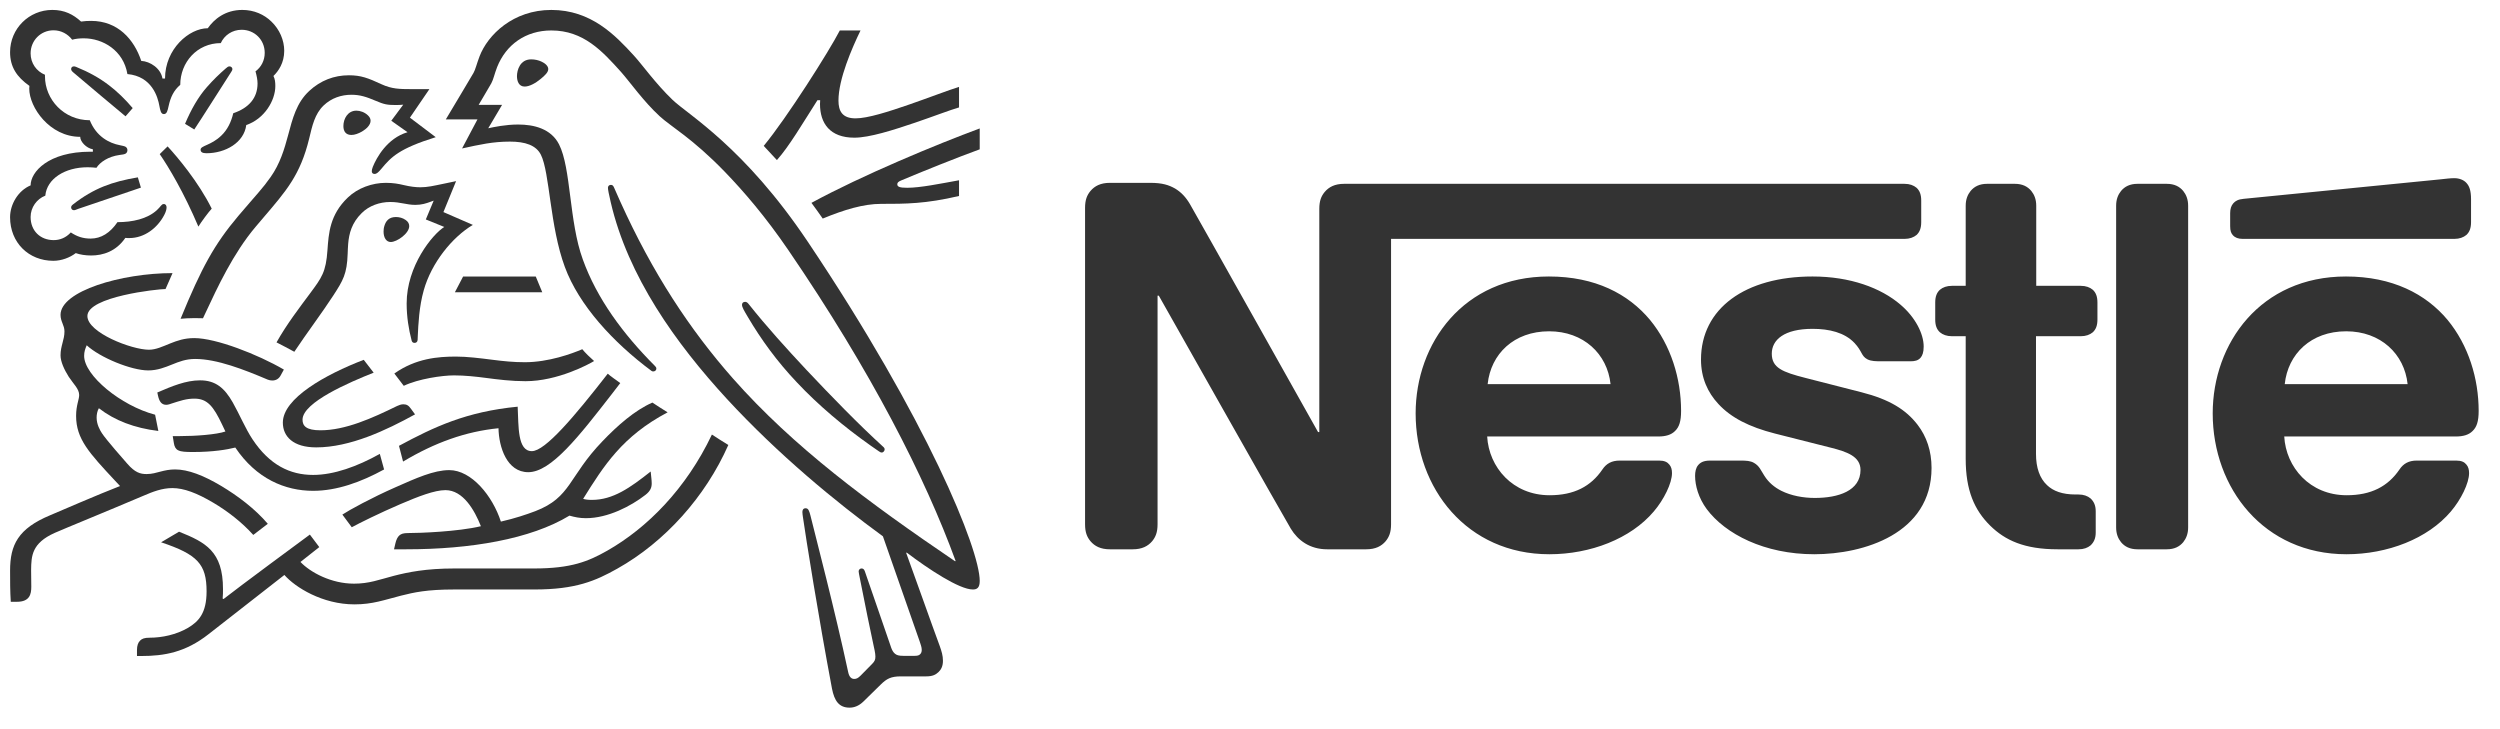 <svg width="168" height="49" viewBox="0 0 168 49" fill="none" xmlns="http://www.w3.org/2000/svg">
<g clip-path="url(#clip0_437_2246)">
<mask id="mask0_437_2246" style="mask-type:luminance" maskUnits="userSpaceOnUse" x="-497" y="-33" width="701" height="864">
<path d="M-496.986 830.107H203.061V-32.51H-496.986V830.107Z" fill="white"/>
</mask>
<g mask="url(#mask0_437_2246)">
<path d="M89.02 12.899C88.788 13.179 88.657 13.493 88.657 14.039V29.035H88.574C88.574 29.035 80.366 14.401 79.969 13.725C79.688 13.245 79.374 12.915 78.961 12.667C78.548 12.436 78.118 12.287 77.293 12.287H74.585C73.956 12.287 73.561 12.502 73.28 12.833C73.048 13.113 72.916 13.428 72.916 13.972V35.229C72.916 35.775 73.048 36.088 73.28 36.369C73.561 36.699 73.956 36.913 74.585 36.913H76.12C76.748 36.913 77.144 36.699 77.425 36.369C77.656 36.088 77.788 35.775 77.788 35.229V19.868H77.871C77.871 19.868 86.393 34.965 86.741 35.526C87.22 36.319 88.028 36.913 89.185 36.913H91.811C92.439 36.913 92.835 36.699 93.116 36.369C93.347 36.088 93.479 35.775 93.479 35.229V16.053H127.982C128.33 16.053 128.593 15.954 128.792 15.79C129.006 15.591 129.106 15.326 129.106 14.93V13.477C129.106 13.08 129.006 12.815 128.792 12.618C128.593 12.453 128.33 12.353 127.982 12.353H90.325C89.697 12.353 89.301 12.568 89.02 12.899ZM104.083 18.58C98.352 18.58 95.131 23.057 95.131 27.78C95.131 32.818 98.583 37.245 104.116 37.245C106.875 37.245 109.583 36.204 111.135 34.37C111.813 33.578 112.358 32.47 112.358 31.794C112.358 31.562 112.308 31.364 112.177 31.216C112.044 31.051 111.845 30.951 111.499 30.951H108.84C108.311 30.951 107.948 31.149 107.683 31.546C106.907 32.686 105.784 33.28 104.132 33.28C101.655 33.28 100.053 31.397 99.938 29.332H111.434C111.945 29.332 112.308 29.217 112.556 28.97C112.837 28.705 112.969 28.325 112.969 27.614C112.969 25.451 112.291 23.205 110.872 21.487C109.418 19.753 107.205 18.58 104.083 18.58ZM121.805 18.58C117.28 18.58 114.307 20.727 114.307 24.163C114.307 25.385 114.753 26.376 115.48 27.152C116.322 28.061 117.528 28.689 119.279 29.135L123.061 30.092C124.101 30.357 125.026 30.67 125.026 31.579C125.026 32.983 123.539 33.462 121.955 33.462C121.177 33.462 120.369 33.313 119.707 32.983C119.245 32.751 118.849 32.421 118.568 31.975C118.32 31.595 118.238 31.314 117.858 31.1C117.626 30.968 117.345 30.951 116.966 30.951H114.918C114.472 30.951 114.258 31.084 114.109 31.265C113.96 31.446 113.91 31.711 113.91 31.975C113.91 32.636 114.142 33.462 114.687 34.205C115.942 35.889 118.568 37.245 121.921 37.245C125.225 37.245 129.8 35.873 129.8 31.446C129.8 30.308 129.469 29.332 128.858 28.54C128.082 27.532 126.976 26.838 125.092 26.36L121.344 25.401C119.79 25.005 119.064 24.724 119.064 23.766C119.064 22.841 119.89 22.098 121.805 22.098C122.928 22.098 123.952 22.346 124.614 23.04C125.158 23.619 125.06 23.916 125.489 24.146C125.753 24.279 126.05 24.279 126.513 24.279H128.379C128.676 24.279 128.892 24.229 129.056 24.047C129.189 23.898 129.271 23.668 129.271 23.287C129.271 22.428 128.709 21.322 127.719 20.479C126.397 19.339 124.316 18.58 121.805 18.58ZM132.095 19.208H131.17C130.824 19.208 130.56 19.307 130.362 19.472C130.146 19.671 130.047 19.935 130.047 20.331V21.471C130.047 21.867 130.146 22.131 130.362 22.33C130.56 22.495 130.824 22.594 131.17 22.594H132.095V30.835C132.095 32.949 132.673 34.271 133.747 35.329C134.738 36.302 136.027 36.913 138.273 36.913H139.676C140.024 36.913 140.287 36.815 140.486 36.65C140.7 36.451 140.832 36.187 140.832 35.791V34.354C140.832 33.957 140.7 33.694 140.486 33.495C140.287 33.33 140.024 33.23 139.676 33.23H139.478C138.586 33.23 137.975 32.999 137.562 32.603C137.067 32.14 136.819 31.43 136.819 30.505V22.594H139.826C140.172 22.594 140.437 22.495 140.635 22.33C140.849 22.131 140.948 21.867 140.948 21.471V20.331C140.948 19.935 140.849 19.671 140.635 19.472C140.437 19.307 140.172 19.208 139.826 19.208H136.835V13.823C136.835 13.394 136.703 13.08 136.505 12.833C136.257 12.536 135.911 12.353 135.399 12.353H133.532C133.02 12.353 132.673 12.536 132.425 12.833C132.227 13.08 132.095 13.394 132.095 13.823V19.208ZM142.204 35.443C142.204 35.873 142.335 36.187 142.534 36.435C142.781 36.732 143.129 36.913 143.64 36.913H145.605C146.118 36.913 146.465 36.732 146.713 36.435C146.91 36.187 147.043 35.873 147.043 35.443V13.824C147.043 13.395 146.91 13.081 146.713 12.833C146.465 12.536 146.118 12.353 145.605 12.353H143.64C143.129 12.353 142.781 12.536 142.534 12.833C142.335 13.081 142.204 13.395 142.204 13.824V35.443ZM99.97 25.814C100.184 23.782 101.738 22.263 104.1 22.263C106.412 22.263 108.014 23.782 108.229 25.814H99.97ZM164.93 16.053C165.277 16.053 165.541 15.954 165.739 15.79C165.955 15.591 166.054 15.326 166.054 14.93V13.394C166.054 12.799 165.938 12.502 165.739 12.287C165.558 12.089 165.26 11.974 164.93 11.974C164.666 11.974 164.403 12.007 163.957 12.056L150.775 13.361C150.396 13.394 150.215 13.509 150.082 13.658C149.934 13.823 149.867 14.039 149.867 14.336V15.194C149.867 15.525 149.934 15.674 150.05 15.806C150.197 15.971 150.412 16.053 150.71 16.053H164.93ZM157.647 18.58C151.915 18.58 148.694 23.057 148.694 27.78C148.694 32.818 152.147 37.245 157.68 37.245C160.438 37.245 163.147 36.204 164.699 34.37C165.376 33.578 165.922 32.47 165.922 31.794C165.922 31.562 165.871 31.364 165.739 31.216C165.608 31.051 165.409 30.951 165.063 30.951H162.403C161.874 30.951 161.512 31.149 161.247 31.546C160.471 32.686 159.347 33.28 157.696 33.28C155.218 33.28 153.616 31.397 153.501 29.332H165.03C165.541 29.332 165.905 29.217 166.152 28.97C166.433 28.705 166.566 28.325 166.566 27.614C166.566 25.451 165.888 23.205 164.468 21.487C163.014 19.753 160.768 18.58 157.647 18.58ZM153.534 25.814C153.749 23.782 155.301 22.263 157.663 22.263C159.976 22.263 161.577 23.782 161.792 25.814H153.534Z" fill="#333333"/>
<path d="M54.288 16.251C50.012 9.873 46.255 7.724 45.198 6.713C44.037 5.598 43.152 4.334 42.589 3.725C41.337 2.357 39.716 0.668 37.05 0.668C34.476 0.668 32.775 2.345 32.223 3.794C32.062 4.207 31.936 4.713 31.821 4.897C31.569 5.311 30.431 7.253 29.959 8.023H32.086L31.051 9.976C32.258 9.712 33.119 9.516 34.269 9.516C35.292 9.516 36.027 9.759 36.349 10.401C36.947 11.597 36.947 15.216 37.958 17.941C38.9 20.502 41.199 23.008 43.784 24.927C43.818 24.95 43.853 24.961 43.899 24.961C44.026 24.961 44.106 24.87 44.106 24.778C44.106 24.709 44.083 24.663 44.026 24.606C41.865 22.445 40.107 20.055 39.165 17.436C38.233 14.884 38.383 11.298 37.567 9.7C37.026 8.643 35.878 8.368 34.82 8.368C33.97 8.368 33.177 8.54 32.809 8.62L33.74 7.046H32.166C32.499 6.46 32.843 5.92 33.016 5.598C33.165 5.322 33.224 4.977 33.407 4.507C34.004 3.001 35.326 2.047 37.05 2.047C39.21 2.047 40.474 3.437 41.727 4.828C42.301 5.471 43.244 6.816 44.336 7.816C45.082 8.505 46.508 9.275 48.703 11.54C49.967 12.85 51.438 14.55 52.989 16.826C58.54 24.95 62.182 32.109 64.217 37.694L64.183 37.718C58.356 33.764 53.31 30.029 49.243 25.421C46.358 22.146 43.853 18.354 41.669 13.516C41.52 13.194 41.394 12.895 41.256 12.585C41.199 12.459 41.142 12.424 41.049 12.424C40.934 12.424 40.854 12.505 40.854 12.619C40.854 12.746 40.911 13.022 41.037 13.573C42.198 18.584 45.416 23.077 48.852 26.812C52.277 30.524 56.149 33.718 59.332 36.041L61.815 43.142C61.872 43.315 61.941 43.499 61.941 43.671C61.941 43.797 61.906 43.9 61.827 43.969C61.758 44.038 61.666 44.073 61.459 44.073H60.712C60.39 44.073 60.263 44.026 60.148 43.935C60.033 43.843 59.954 43.705 59.895 43.544C59.678 42.877 58.367 39.142 58.115 38.384C58.068 38.247 57.988 38.2 57.896 38.2C57.782 38.2 57.701 38.293 57.701 38.396C57.701 38.488 57.735 38.591 57.793 38.913C58.126 40.614 58.517 42.521 58.677 43.246C58.747 43.578 58.827 43.89 58.827 44.119C58.827 44.325 58.781 44.441 58.609 44.613L57.839 45.395C57.655 45.578 57.551 45.624 57.402 45.624C57.219 45.624 57.069 45.498 57 45.176C56.127 41.096 54.805 36.041 54.46 34.637C54.379 34.328 54.322 34.155 54.138 34.155C53.978 34.155 53.92 34.27 53.92 34.408C53.92 34.511 53.943 34.637 53.954 34.73C54.161 36.178 55.001 41.453 55.908 46.268C56.069 47.095 56.379 47.554 57.092 47.554C57.414 47.554 57.723 47.428 58.011 47.153C58.483 46.681 58.62 46.555 59.184 46.003C59.585 45.612 59.861 45.452 60.551 45.452H62.251C62.654 45.452 62.872 45.349 63.067 45.164C63.251 44.992 63.366 44.751 63.366 44.406C63.366 44.05 63.274 43.763 63.148 43.406C62.711 42.235 61.309 38.269 60.895 37.155L60.93 37.132C62.366 38.224 64.458 39.614 65.378 39.614C65.664 39.614 65.838 39.488 65.838 39.039C65.838 36.925 62.321 28.226 54.288 16.251Z" fill="#333333"/>
<path d="M14.836 2.897C15.077 2.368 15.606 2.001 16.238 2.001C17.1 2.001 17.789 2.668 17.789 3.553C17.789 4.069 17.548 4.518 17.169 4.793C17.25 5.093 17.307 5.356 17.307 5.609C17.307 6.575 16.732 7.252 15.675 7.609C15.537 8.195 15.284 8.724 14.87 9.114C14.181 9.78 13.48 9.78 13.48 10.057C13.48 10.207 13.584 10.298 13.871 10.298C15.146 10.298 16.399 9.586 16.549 8.402C17.767 7.989 18.502 6.758 18.502 5.782C18.502 5.528 18.479 5.311 18.376 5.105C18.709 4.782 19.1 4.23 19.1 3.414C19.1 2.702 18.789 1.978 18.238 1.449C17.755 0.978 17.076 0.667 16.284 0.667C15.135 0.667 14.388 1.289 13.963 1.898C12.71 1.898 11.09 3.288 11.09 5.277H10.918C10.802 4.587 10.09 4.126 9.492 4.092C9.01 2.644 7.918 1.404 6.125 1.404C5.919 1.404 5.666 1.415 5.447 1.449C4.919 0.966 4.333 0.667 3.517 0.667C1.953 0.667 0.677 1.921 0.677 3.506C0.677 4.495 1.126 5.172 1.977 5.771C1.977 5.771 1.965 5.897 1.965 5.954C1.965 7.218 3.344 9.195 5.39 9.195C5.39 9.516 5.792 9.954 6.241 10.033V10.195H6.067C3.252 10.195 2.057 11.551 2.057 12.458C1.218 12.804 0.677 13.734 0.677 14.596C0.677 16.308 1.931 17.526 3.586 17.526C4.137 17.526 4.7 17.309 5.091 17.009C5.378 17.112 5.745 17.169 6.125 17.169C6.918 17.169 7.803 16.894 8.423 15.986C8.516 15.998 8.595 15.998 8.688 15.998C9.699 15.998 10.572 15.331 11.032 14.457C11.147 14.24 11.193 14.068 11.193 13.94C11.193 13.815 11.135 13.711 11.009 13.711C10.848 13.711 10.825 13.861 10.538 14.125C9.895 14.711 8.906 14.929 7.894 14.929C7.4 15.654 6.792 16.033 6.091 16.033C5.573 16.033 5.172 15.895 4.758 15.619C4.424 15.986 4.011 16.136 3.608 16.136C2.701 16.136 2.057 15.504 2.057 14.584C2.057 13.94 2.471 13.367 3.045 13.148C3.148 12.01 4.367 11.24 5.884 11.24C6.079 11.24 6.274 11.252 6.482 11.275C6.711 10.908 7.262 10.517 8.044 10.412C8.206 10.39 8.331 10.379 8.423 10.333C8.516 10.286 8.562 10.195 8.562 10.091C8.562 9.999 8.526 9.919 8.435 9.861C8.354 9.816 8.216 9.793 8.056 9.758C7.331 9.62 6.47 9.172 6.033 8.08C4.298 8.08 3.022 6.689 3.022 5.127V5.024C2.447 4.793 2.057 4.242 2.057 3.587C2.057 2.725 2.735 2.036 3.597 2.036C4.114 2.036 4.562 2.289 4.85 2.668C5.091 2.599 5.366 2.575 5.631 2.575C6.918 2.575 8.297 3.391 8.562 4.977C10.216 5.127 10.607 6.529 10.71 7.115C10.768 7.414 10.813 7.667 11.009 7.667C11.216 7.667 11.262 7.436 11.331 7.126C11.457 6.541 11.676 6.069 12.113 5.702C12.113 4.195 13.239 2.897 14.836 2.897Z" fill="#333333"/>
<path d="M18.18 11.907C17.64 12.677 17.25 13.056 16.02 14.504C14.4 16.424 13.549 17.975 12.135 21.422C12.366 21.399 12.699 21.377 13.067 21.377C13.25 21.377 13.399 21.377 13.641 21.387L13.813 21.02C14.607 19.319 15.674 17.02 17.169 15.251L17.686 14.642C19.226 12.838 20.179 11.769 20.777 9.31C20.985 8.436 21.157 7.656 21.743 7.092C22.271 6.586 22.938 6.368 23.616 6.368C24.191 6.368 24.616 6.506 25.237 6.77C25.8 7.011 26.006 7.058 26.604 7.058C26.811 7.058 26.96 7.046 27.098 7.034L26.294 8.115L27.386 8.885C26.017 9.286 25.294 10.609 25.052 11.217C25.006 11.344 24.984 11.425 24.984 11.505C24.984 11.598 25.03 11.689 25.168 11.689C25.316 11.689 25.431 11.574 25.627 11.344C26.294 10.54 26.823 9.987 29.281 9.218L27.546 7.907L28.856 5.989H27.627C26.845 5.989 26.328 5.977 25.65 5.667C24.73 5.242 24.259 5.059 23.444 5.059C22.444 5.059 21.536 5.414 20.789 6.104C19.927 6.896 19.662 7.954 19.353 9.115C19.111 10.011 18.824 11 18.18 11.907Z" fill="#333333"/>
<path d="M20.823 19.733C20.168 20.618 19.271 21.777 18.582 23.008C18.801 23.112 19.525 23.503 19.778 23.64C20.57 22.445 21.674 20.975 22.397 19.859C23.053 18.848 23.317 18.411 23.363 17.055C23.375 16.825 23.375 16.607 23.397 16.389C23.454 15.688 23.639 14.975 24.305 14.321C24.799 13.826 25.512 13.574 26.225 13.574C26.914 13.574 27.316 13.768 27.914 13.768C28.338 13.768 28.649 13.665 28.925 13.562L29.144 13.482L28.615 14.747L29.855 15.251C29.063 15.745 27.327 17.872 27.327 20.388C27.327 21.296 27.465 22.134 27.661 22.881C27.684 22.962 27.73 23.043 27.856 23.043C27.971 23.043 28.052 22.974 28.064 22.847L28.075 22.583C28.109 21.813 28.166 20.595 28.477 19.503C28.994 17.665 30.384 15.941 31.775 15.113L29.798 14.252L30.649 12.172L29.718 12.367C29.155 12.482 28.741 12.585 28.247 12.585C27.925 12.585 27.558 12.539 27.121 12.435C26.788 12.355 26.431 12.287 25.926 12.287C25.018 12.287 24.041 12.631 23.375 13.274C22.156 14.435 22.087 15.688 22.006 16.803C21.904 18.285 21.627 18.652 20.823 19.733Z" fill="#333333"/>
<path d="M50.312 20.434C50.231 20.331 50.162 20.284 50.07 20.284C49.932 20.284 49.863 20.376 49.863 20.479C49.863 20.641 49.978 20.836 50.266 21.32C51.139 22.801 52.219 24.295 53.553 25.698C54.989 27.226 56.678 28.65 58.482 29.926L59.045 30.317C59.126 30.375 59.183 30.409 59.252 30.409C59.367 30.409 59.448 30.294 59.448 30.202C59.448 30.145 59.425 30.086 59.355 30.029C57.678 28.501 55.873 26.639 54.184 24.847C52.862 23.433 51.507 21.94 50.312 20.434Z" fill="#333333"/>
<path d="M13.331 15.228C13.503 14.941 14.02 14.24 14.227 14.021C13.342 12.229 11.895 10.517 11.262 9.838L10.733 10.355C11.343 11.24 12.365 12.953 13.331 15.228Z" fill="#333333"/>
<path d="M4.907 4.851C4.803 4.759 4.781 4.701 4.781 4.632C4.781 4.553 4.838 4.46 4.965 4.46C5.01 4.46 5.056 4.472 5.114 4.495C5.964 4.84 6.689 5.242 7.332 5.736C7.872 6.149 8.401 6.656 8.917 7.265L8.435 7.816C7.838 7.321 5.907 5.702 4.907 4.851Z" fill="#333333"/>
<path d="M13.055 8.701L12.435 8.321C12.836 7.368 13.331 6.494 13.916 5.839C14.331 5.368 14.722 4.988 15.158 4.61C15.261 4.529 15.319 4.46 15.421 4.46C15.537 4.46 15.618 4.553 15.618 4.644C15.618 4.69 15.595 4.747 15.549 4.816C14.848 5.908 13.48 8.069 13.055 8.701Z" fill="#333333"/>
<path d="M5.263 14.033C5.114 14.09 5.045 14.126 4.965 14.126C4.839 14.126 4.78 14.021 4.78 13.941C4.78 13.861 4.815 13.815 4.896 13.745C6.309 12.643 7.55 12.206 9.263 11.918L9.469 12.609L5.263 14.033Z" fill="#333333"/>
<path d="M34.74 5.116C34.74 4.713 34.947 3.989 35.694 3.989C35.947 3.989 36.188 4.046 36.383 4.138C36.66 4.265 36.843 4.449 36.843 4.644C36.843 4.851 36.636 5.058 36.326 5.311C36.004 5.575 35.591 5.817 35.257 5.817C34.856 5.817 34.74 5.436 34.74 5.116Z" fill="#333333"/>
<path d="M23.076 8.471C23.076 7.977 23.374 7.436 23.949 7.436C24.202 7.436 24.5 7.539 24.719 7.747C24.845 7.862 24.903 7.987 24.903 8.115C24.903 8.391 24.638 8.655 24.328 8.838C24.087 8.976 23.834 9.069 23.616 9.069C23.259 9.069 23.076 8.849 23.076 8.471Z" fill="#333333"/>
<path d="M25.776 15.562C25.776 15.447 25.788 15.309 25.834 15.171C25.926 14.872 26.12 14.584 26.604 14.584C26.823 14.584 27.063 14.642 27.258 14.781C27.431 14.896 27.5 15.044 27.5 15.194C27.5 15.688 26.673 16.263 26.259 16.263C25.96 16.263 25.776 15.975 25.776 15.562Z" fill="#333333"/>
<path d="M21.248 30.064C19.698 30.064 19.007 29.329 19.007 28.398C19.007 26.766 21.869 25.169 24.443 24.18L25.11 25.043C23.524 25.674 20.33 27.031 20.33 28.203C20.33 28.616 20.571 28.916 21.535 28.916C23.214 28.916 25.018 28.099 26.684 27.283C26.81 27.226 26.96 27.168 27.098 27.168C27.316 27.168 27.454 27.237 27.614 27.467L27.891 27.846C25.949 28.916 23.524 30.064 21.248 30.064Z" fill="#333333"/>
<path d="M25.524 30.501C24.007 31.351 22.433 31.915 21.042 31.915C19.49 31.915 18.111 31.248 16.962 29.512C16.48 28.777 16.101 27.858 15.64 27.042C15.089 26.077 14.491 25.559 13.446 25.559C12.492 25.559 11.56 25.95 10.572 26.375L10.618 26.594C10.699 26.95 10.837 27.203 11.169 27.203C11.319 27.203 11.469 27.135 11.55 27.111C12.101 26.938 12.503 26.788 13.067 26.788C13.928 26.788 14.341 27.295 14.928 28.536L15.147 28.996C14.549 29.203 13.146 29.306 12.101 29.306H11.607L11.688 29.8C11.722 30.007 11.803 30.179 11.975 30.26C12.181 30.363 12.48 30.375 12.998 30.375C14.307 30.375 15.261 30.214 15.812 30.075C17.226 32.179 19.168 32.983 21.042 32.983C22.639 32.983 24.259 32.397 25.811 31.547L25.524 30.501Z" fill="#333333"/>
<path d="M27.086 31.018L26.811 29.96C29.178 28.686 31.338 27.663 34.787 27.329C34.856 28.65 34.763 30.317 35.74 30.317C36.636 30.317 38.589 28.007 40.842 25.111C41.05 25.306 41.382 25.514 41.682 25.743L41.107 26.49C38.911 29.317 37.038 31.731 35.498 31.731C34.062 31.731 33.521 30.041 33.499 28.777C31.305 28.996 29.235 29.731 27.086 31.018Z" fill="#333333"/>
<path d="M57.494 7.954C56.598 7.954 56.345 7.459 56.345 6.759C56.345 5.311 57.253 3.231 57.828 2.046H56.436C55.713 3.449 52.863 7.942 51.322 9.804L52.207 10.757C53.035 9.838 53.943 8.276 54.931 6.735H55.115C55.115 6.816 55.104 6.907 55.104 6.988C55.104 8.287 55.77 9.252 57.413 9.252C58.425 9.252 60.011 8.746 61.505 8.24C62.746 7.816 63.884 7.379 64.447 7.219V5.84C63.803 6.034 62.493 6.54 61.137 7.011C59.712 7.505 58.31 7.954 57.494 7.954Z" fill="#333333"/>
<path d="M60.562 12.125C61.941 11.54 64.412 10.551 65.837 10.034V8.631C62.976 9.69 57.953 11.769 54.529 13.632C54.621 13.745 55.219 14.584 55.287 14.688C56.735 14.09 58.034 13.7 59.206 13.7C60.85 13.7 62.194 13.7 64.447 13.17V12.114C63.183 12.344 61.838 12.619 60.965 12.619C60.447 12.619 60.298 12.55 60.298 12.378C60.298 12.275 60.367 12.206 60.562 12.125Z" fill="#333333"/>
</g>
<path d="M31.12 18.584L30.567 19.642H36.441L36.004 18.584H31.12Z" fill="#333333"/>
<mask id="mask1_437_2246" style="mask-type:luminance" maskUnits="userSpaceOnUse" x="-497" y="-33" width="701" height="864">
<path d="M-496.986 830.107H203.061V-32.51H-496.986V830.107Z" fill="white"/>
</mask>
<g mask="url(#mask1_437_2246)">
<path d="M9.963 24.892C10.584 24.892 11.089 24.685 11.573 24.491C12.031 24.306 12.491 24.122 13.112 24.122C14.583 24.122 16.398 24.835 17.996 25.513C18.088 25.548 18.191 25.57 18.294 25.57C18.548 25.57 18.744 25.455 18.869 25.214L19.076 24.835C17.318 23.812 14.514 22.72 13.054 22.72C12.388 22.72 11.905 22.893 11.446 23.076C10.929 23.284 10.481 23.502 10.009 23.502C8.849 23.502 5.873 22.353 5.873 21.238C5.873 19.929 10.607 19.423 11.124 19.423L11.595 18.353C8.16 18.353 4.068 19.56 4.068 21.158C4.068 21.618 4.332 21.847 4.332 22.272C4.332 22.846 4.068 23.237 4.068 23.881C4.068 24.306 4.321 24.847 4.619 25.319C4.941 25.812 5.32 26.133 5.32 26.547C5.32 26.858 5.114 27.225 5.114 27.95C5.114 29.5 5.999 30.444 7.722 32.293L8.067 32.661C6.643 33.213 3.987 34.362 3.367 34.626C1.218 35.522 0.678 36.614 0.678 38.338C0.678 39.004 0.678 39.763 0.724 40.44H1.137C2 40.44 2.103 39.924 2.103 39.43C2.103 39.097 2.091 38.718 2.091 38.303C2.103 37.35 2.138 36.5 3.677 35.81C4.298 35.534 7.343 34.293 9.607 33.328C10.273 33.04 10.894 32.799 11.583 32.799C12.353 32.799 13.238 33.132 14.342 33.788C15.272 34.339 16.25 35.086 17.02 35.947L17.996 35.2C17.157 34.213 15.997 33.328 14.836 32.638C13.675 31.949 12.641 31.546 11.768 31.546C11.389 31.546 11.079 31.615 10.814 31.684C10.504 31.765 10.216 31.857 9.849 31.857C9.424 31.857 9.067 31.753 8.549 31.155C8.354 30.938 7.113 29.524 6.849 29.111C6.722 28.915 6.493 28.524 6.493 28.064C6.493 27.869 6.527 27.639 6.643 27.432C7.71 28.26 9.033 28.765 10.641 28.961L10.423 27.869C8.113 27.26 5.654 25.226 5.654 23.916C5.654 23.64 5.723 23.445 5.827 23.203C6.722 24.031 8.826 24.892 9.963 24.892Z" fill="#333333"/>
<path d="M26.5 25.1C27.948 24.077 29.442 23.962 30.648 23.962C31.373 23.962 32.223 24.065 33.119 24.18C33.844 24.272 34.498 24.341 35.28 24.341C36.854 24.341 38.44 23.767 39.129 23.467C39.325 23.709 39.658 24.031 39.923 24.261C39.589 24.468 37.476 25.616 35.315 25.616C34.361 25.616 33.453 25.502 32.671 25.398C31.982 25.307 31.235 25.226 30.51 25.226C29.718 25.226 28.12 25.456 27.133 25.927L26.5 25.1Z" fill="#333333"/>
<path d="M47.84 29.202C46.117 32.834 43.496 35.477 40.807 37.006C39.532 37.729 38.382 38.201 35.901 38.201H30.533C28.615 38.201 27.408 38.453 26.466 38.695C25.454 38.959 24.811 39.222 23.788 39.222C22.271 39.222 20.869 38.476 20.191 37.764L21.456 36.765L20.823 35.924C20.456 36.19 15.963 39.51 15.019 40.257L14.962 40.223C14.985 39.994 14.985 39.787 14.985 39.58C14.985 37.051 13.813 36.442 12.032 35.73L10.826 36.442C13.273 37.258 13.882 37.913 13.882 39.74C13.882 41.189 13.364 41.762 12.618 42.2C11.847 42.648 10.893 42.854 10.056 42.854C9.699 42.854 9.538 42.923 9.412 43.05C9.274 43.188 9.205 43.395 9.205 43.682V44.084H9.493C11.032 44.084 12.457 43.843 14.02 42.613L19.111 38.637C19.834 39.465 21.663 40.614 23.822 40.614C25.041 40.614 25.822 40.315 26.948 40.028C27.822 39.809 28.672 39.613 30.533 39.613H35.923C38.682 39.613 40.015 39.039 41.485 38.212C44.68 36.419 47.404 33.386 48.944 29.902C48.542 29.651 48.162 29.42 47.84 29.202Z" fill="#333333"/>
<path d="M39.187 33.523C40.578 31.294 41.819 29.317 44.864 27.709C44.542 27.513 44.083 27.215 43.841 27.053C42.658 27.571 41.486 28.604 40.486 29.651C38.188 32.041 38.394 33.419 35.97 34.351C35.36 34.58 34.613 34.833 33.659 35.052C33.096 33.316 31.684 31.592 30.189 31.592C29.154 31.592 27.959 32.132 26.581 32.742C24.961 33.455 23.478 34.27 23.007 34.58L23.639 35.431C24.122 35.166 25.512 34.476 26.902 33.879C28.109 33.362 29.201 32.937 29.936 32.937C31.12 32.937 31.89 34.282 32.316 35.361C30.764 35.73 28.212 35.821 27.443 35.821C27.086 35.821 26.96 35.878 26.834 35.983C26.719 36.086 26.626 36.269 26.569 36.522L26.478 36.913H27.304C31.603 36.913 35.66 36.235 38.267 34.65C38.636 34.754 38.958 34.822 39.371 34.822C40.865 34.822 42.405 34.006 43.37 33.259C43.715 32.995 43.795 32.752 43.795 32.489C43.795 32.362 43.784 32.248 43.772 32.132L43.726 31.685C42.347 32.776 41.198 33.593 39.774 33.593C39.521 33.593 39.337 33.569 39.187 33.523Z" fill="#333333"/>
</g>
</g>
<defs>
<clipPath id="clip0_437_2246">
<rect width="167.001" height="48" fill="white" transform="translate(0.121 0.111)"/>
</clipPath>
</defs>
</svg>
